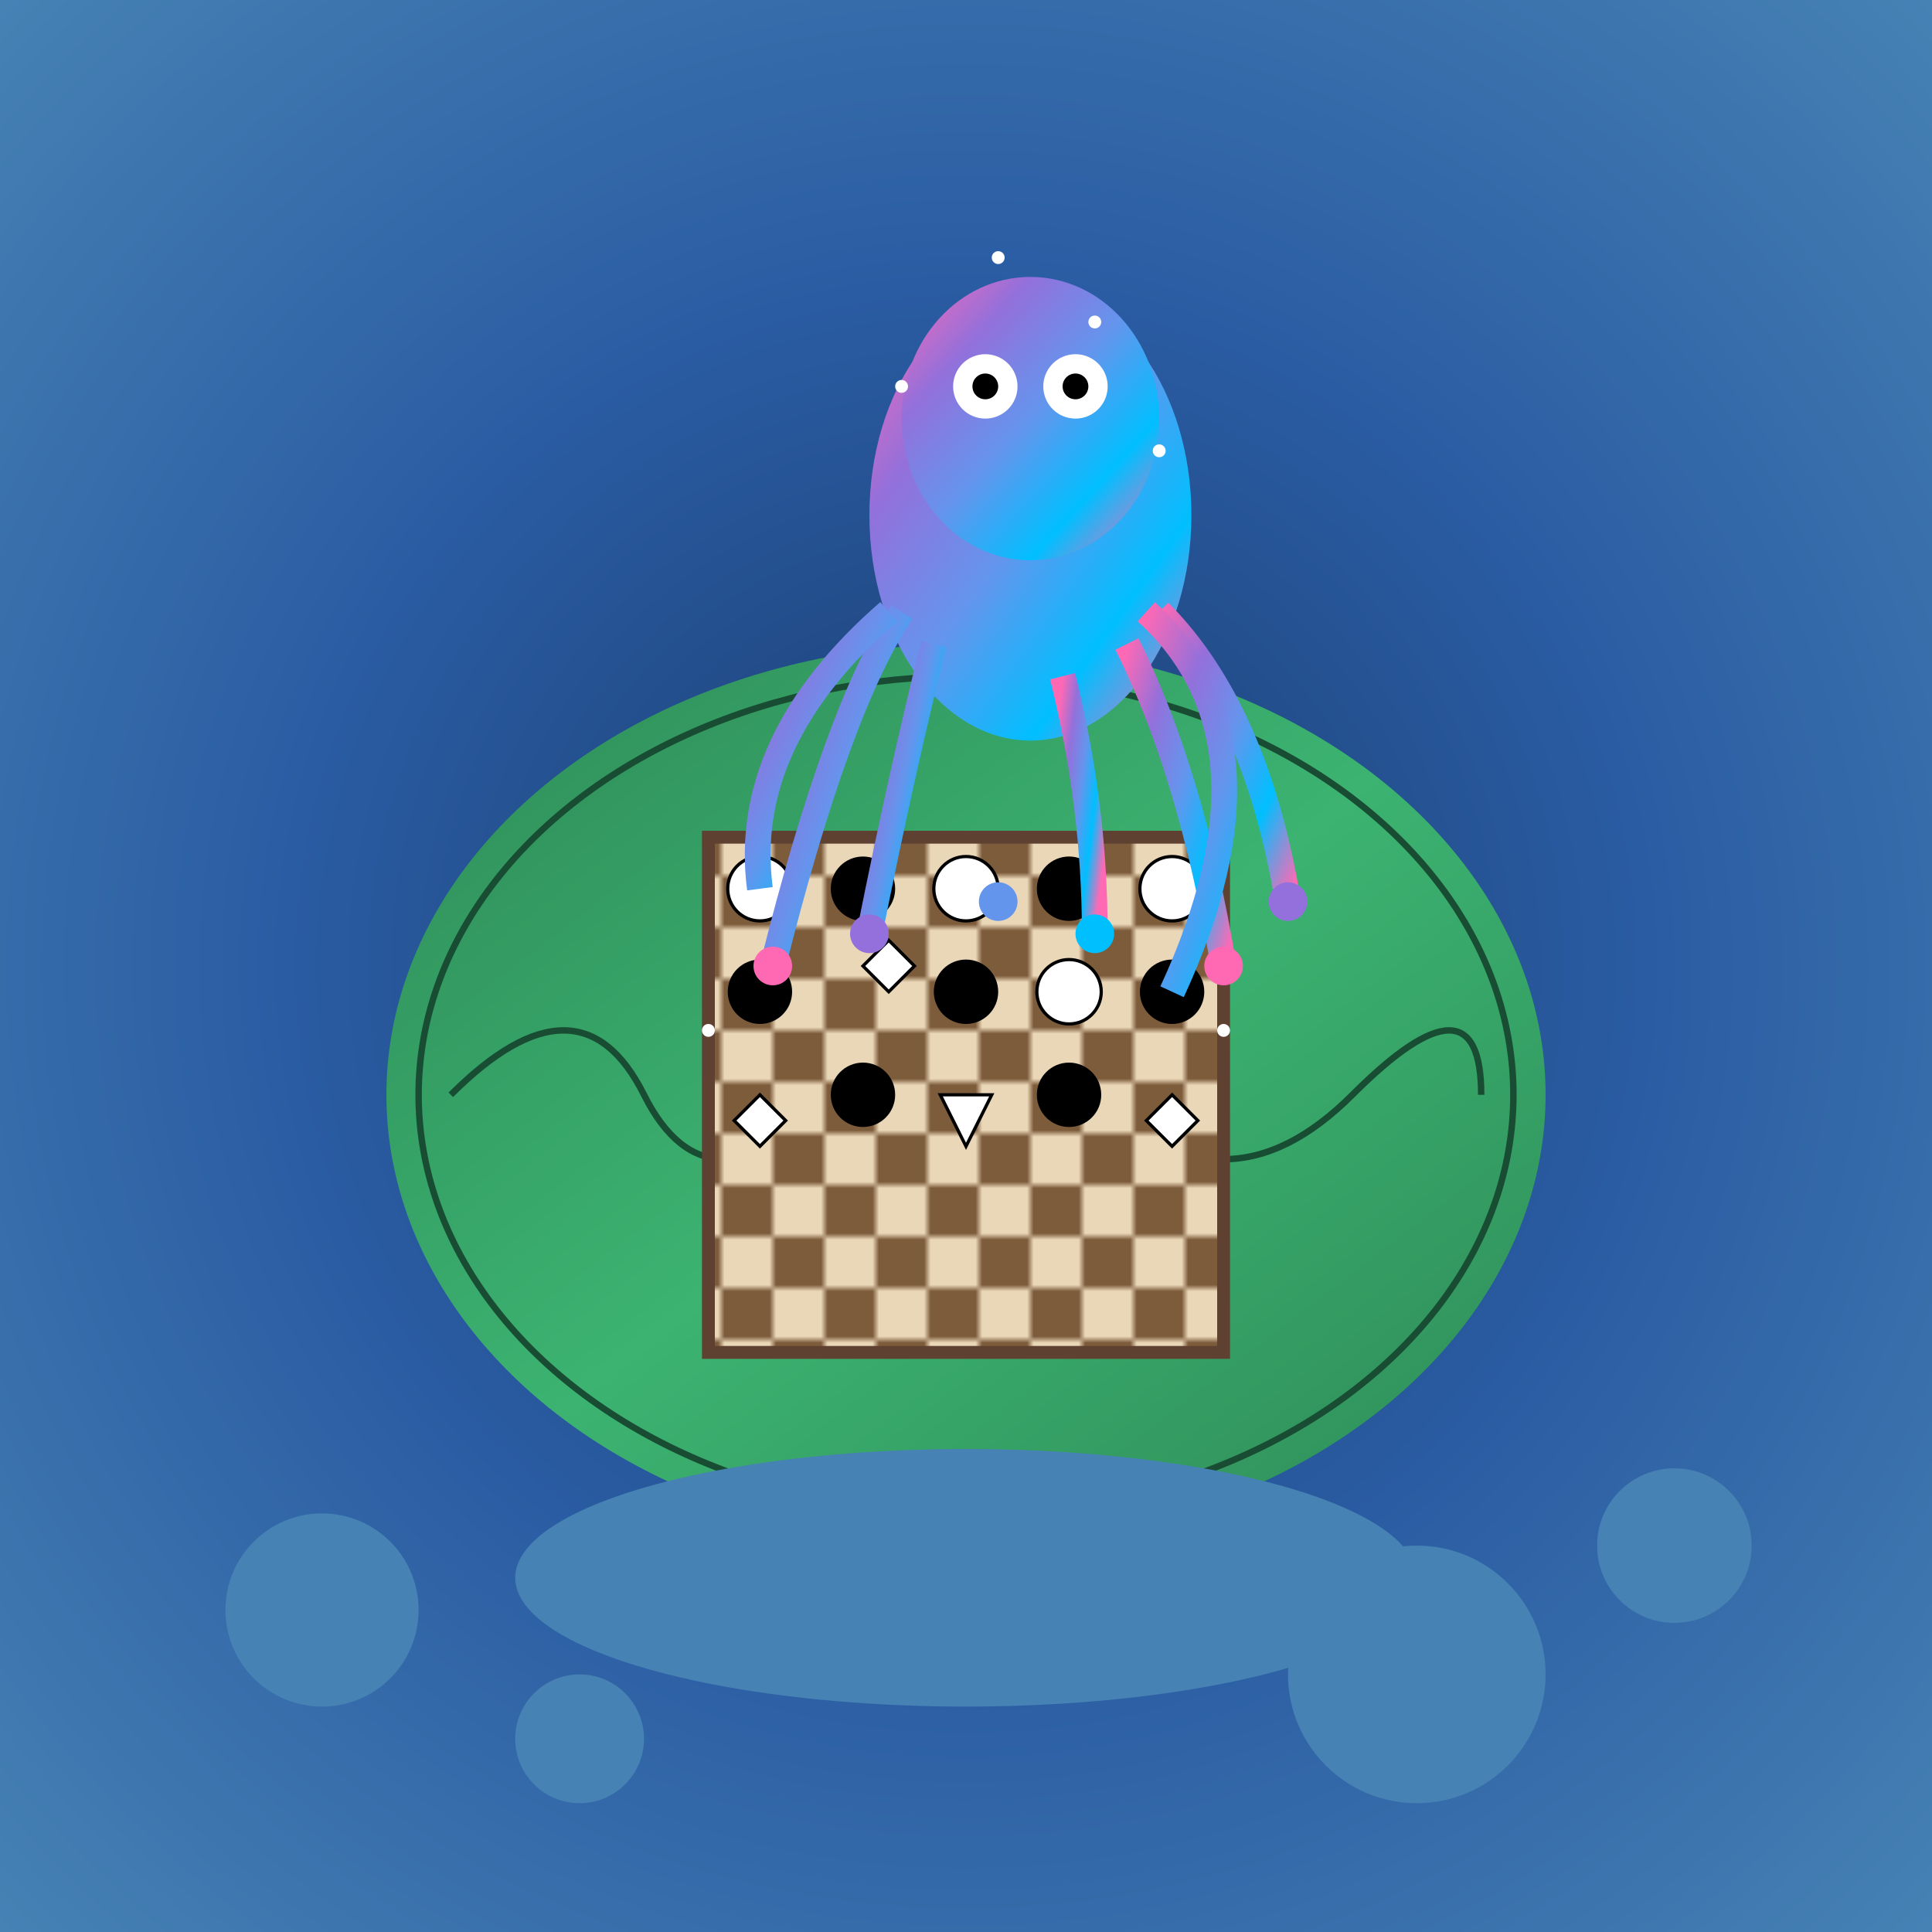 <svg xmlns="http://www.w3.org/2000/svg" viewBox="0 0 300 300">
  <defs>
    <radialGradient id="water" cx="50%" cy="50%" r="70%" fx="50%" fy="50%">
      <stop offset="0%" stop-color="#1A3C6E" />
      <stop offset="50%" stop-color="#2A5CA3" />
      <stop offset="100%" stop-color="#4682B4" />
    </radialGradient>
    
    <linearGradient id="lily" x1="0%" y1="0%" x2="100%" y2="100%">
      <stop offset="0%" stop-color="#2E8B57" />
      <stop offset="50%" stop-color="#3CB371" />
      <stop offset="100%" stop-color="#2E8B57" />
    </linearGradient>
    
    <linearGradient id="squidBody" x1="0%" y1="0%" x2="100%" y2="100%">
      <stop offset="0%" stop-color="#FF69B4" />
      <stop offset="25%" stop-color="#9370DB" />
      <stop offset="50%" stop-color="#6495ED" />
      <stop offset="75%" stop-color="#00BFFF" />
      <stop offset="100%" stop-color="#FF69B4" />
    </linearGradient>
    
    <filter id="glow" x="-20%" y="-20%" width="140%" height="140%">
      <feGaussianBlur stdDeviation="3" result="blur" />
      <feComposite in="SourceGraphic" in2="blur" operator="over" />
    </filter>
    
    <pattern id="chessboard" x="0" y="0" width="16" height="16" patternUnits="userSpaceOnUse">
      <rect x="0" y="0" width="8" height="8" fill="#EAD7B7" />
      <rect x="8" y="0" width="8" height="8" fill="#7D5C3C" />
      <rect x="0" y="8" width="8" height="8" fill="#7D5C3C" />
      <rect x="8" y="8" width="8" height="8" fill="#EAD7B7" />
    </pattern>
  </defs>
  
  <!-- Water Background -->
  <rect x="0" y="0" width="300" height="300" fill="url(#water)" />
  
  <!-- Water Circles -->
  <circle cx="50" cy="250" r="15" fill="#4682B420" />
  <circle cx="90" cy="270" r="10" fill="#4682B420" />
  <circle cx="220" cy="260" r="20" fill="#4682B420" />
  <circle cx="260" cy="240" r="12" fill="#4682B420" />
  
  <!-- Lily Pad -->
  <ellipse cx="150" cy="170" rx="90" ry="70" fill="url(#lily)" />
  <ellipse cx="150" cy="170" rx="85" ry="65" fill="url(#lily)" stroke="#194D33" stroke-width="1" />
  <path d="M70,170 Q90,150 100,170 Q110,190 130,170 Q150,150 170,170 Q190,190 210,170 Q230,150 230,170" 
        fill="none" stroke="#194D33" stroke-width="1" />
  
  <!-- Chess Board -->
  <rect x="110" y="130" width="80" height="80" fill="url(#chessboard)" stroke="#5F4131" stroke-width="2" />
  
  <!-- Chess Pieces -->
  <circle cx="118" cy="138" r="5" fill="#FFFFFF" stroke="#000000" stroke-width="0.5" />
  <circle cx="134" cy="138" r="5" fill="#000000" />
  <circle cx="150" cy="138" r="5" fill="#FFFFFF" stroke="#000000" stroke-width="0.5" />
  <circle cx="166" cy="138" r="5" fill="#000000" />
  <circle cx="182" cy="138" r="5" fill="#FFFFFF" stroke="#000000" stroke-width="0.5" />
  
  <circle cx="118" cy="154" r="5" fill="#000000" />
  <path d="M138,154 L142,150 L138,146 L134,150 Z" fill="#FFFFFF" stroke="#000000" stroke-width="0.5" />
  <circle cx="150" cy="154" r="5" fill="#000000" />
  <circle cx="166" cy="154" r="5" fill="#FFFFFF" stroke="#000000" stroke-width="0.5" />
  <circle cx="182" cy="154" r="5" fill="#000000" />
  
  <path d="M118,170 L114,174 L118,178 L122,174 Z" fill="#FFFFFF" stroke="#000000" stroke-width="0.5" />
  <circle cx="134" cy="170" r="5" fill="#000000" />
  <path d="M146,170 L154,170 L150,178 Z" fill="#FFFFFF" stroke="#000000" stroke-width="0.5" />
  <circle cx="166" cy="170" r="5" fill="#000000" />
  <path d="M182,170 L178,174 L182,178 L186,174 Z" fill="#FFFFFF" stroke="#000000" stroke-width="0.5" />
  
  <!-- Squid -->
  <g filter="url(#glow)">
    <!-- Squid Body -->
    <ellipse cx="160" cy="80" rx="25" ry="35" fill="url(#squidBody)" />
    
    <!-- Squid Head -->
    <ellipse cx="160" cy="65" rx="20" ry="22" fill="url(#squidBody)" />
    
    <!-- Squid Eyes -->
    <circle cx="153" cy="60" r="5" fill="white" />
    <circle cx="167" cy="60" r="5" fill="white" />
    <circle cx="153" cy="60" r="2" fill="black" />
    <circle cx="167" cy="60" r="2" fill="black" />
    
    <!-- Squid Tentacles -->
    <path d="M140,95 Q130,110 120,150" fill="none" stroke="url(#squidBody)" stroke-width="4" />
    <path d="M145,100 Q140,120 135,145" fill="none" stroke="url(#squidBody)" stroke-width="4" />
    <path d="M155,105 Q155,125 155,140" fill="none" stroke="url(#squidBody)" stroke-width="4" />
    <path d="M165,105 Q170,125 170,145" fill="none" stroke="url(#squidBody)" stroke-width="4" />
    <path d="M175,100 Q185,120 190,150" fill="none" stroke="url(#squidBody)" stroke-width="4" />
    <path d="M180,95 Q195,110 200,140" fill="none" stroke="url(#squidBody)" stroke-width="4" />
    
    <!-- Tentacle Suckers -->
    <circle cx="120" cy="150" r="3" fill="#FF69B480" />
    <circle cx="135" cy="145" r="3" fill="#9370DB80" />
    <circle cx="155" cy="140" r="3" fill="#6495ED80" />
    <circle cx="170" cy="145" r="3" fill="#00BFFF80" />
    <circle cx="190" cy="150" r="3" fill="#FF69B480" />
    <circle cx="200" cy="140" r="3" fill="#9370DB80" />
    
    <!-- Tentacle holding chess piece -->
    <path d="M138,95 Q115,115 118,138" fill="none" stroke="url(#squidBody)" stroke-width="4" />
    <path d="M178,95 Q200,115 182,154" fill="none" stroke="url(#squidBody)" stroke-width="4" />
  </g>
  
  <!-- Sparkles -->
  <circle cx="140" cy="60" r="1" fill="white" />
  <circle cx="180" cy="70" r="1" fill="white" />
  <circle cx="155" cy="40" r="1" fill="white" />
  <circle cx="170" cy="50" r="1" fill="white" />
  <circle cx="110" cy="160" r="1" fill="white" />
  <circle cx="190" cy="160" r="1" fill="white" />
  
  <!-- Water Reflections -->
  <ellipse cx="150" cy="245" rx="70" ry="20" fill="#4682B440" />
</svg>